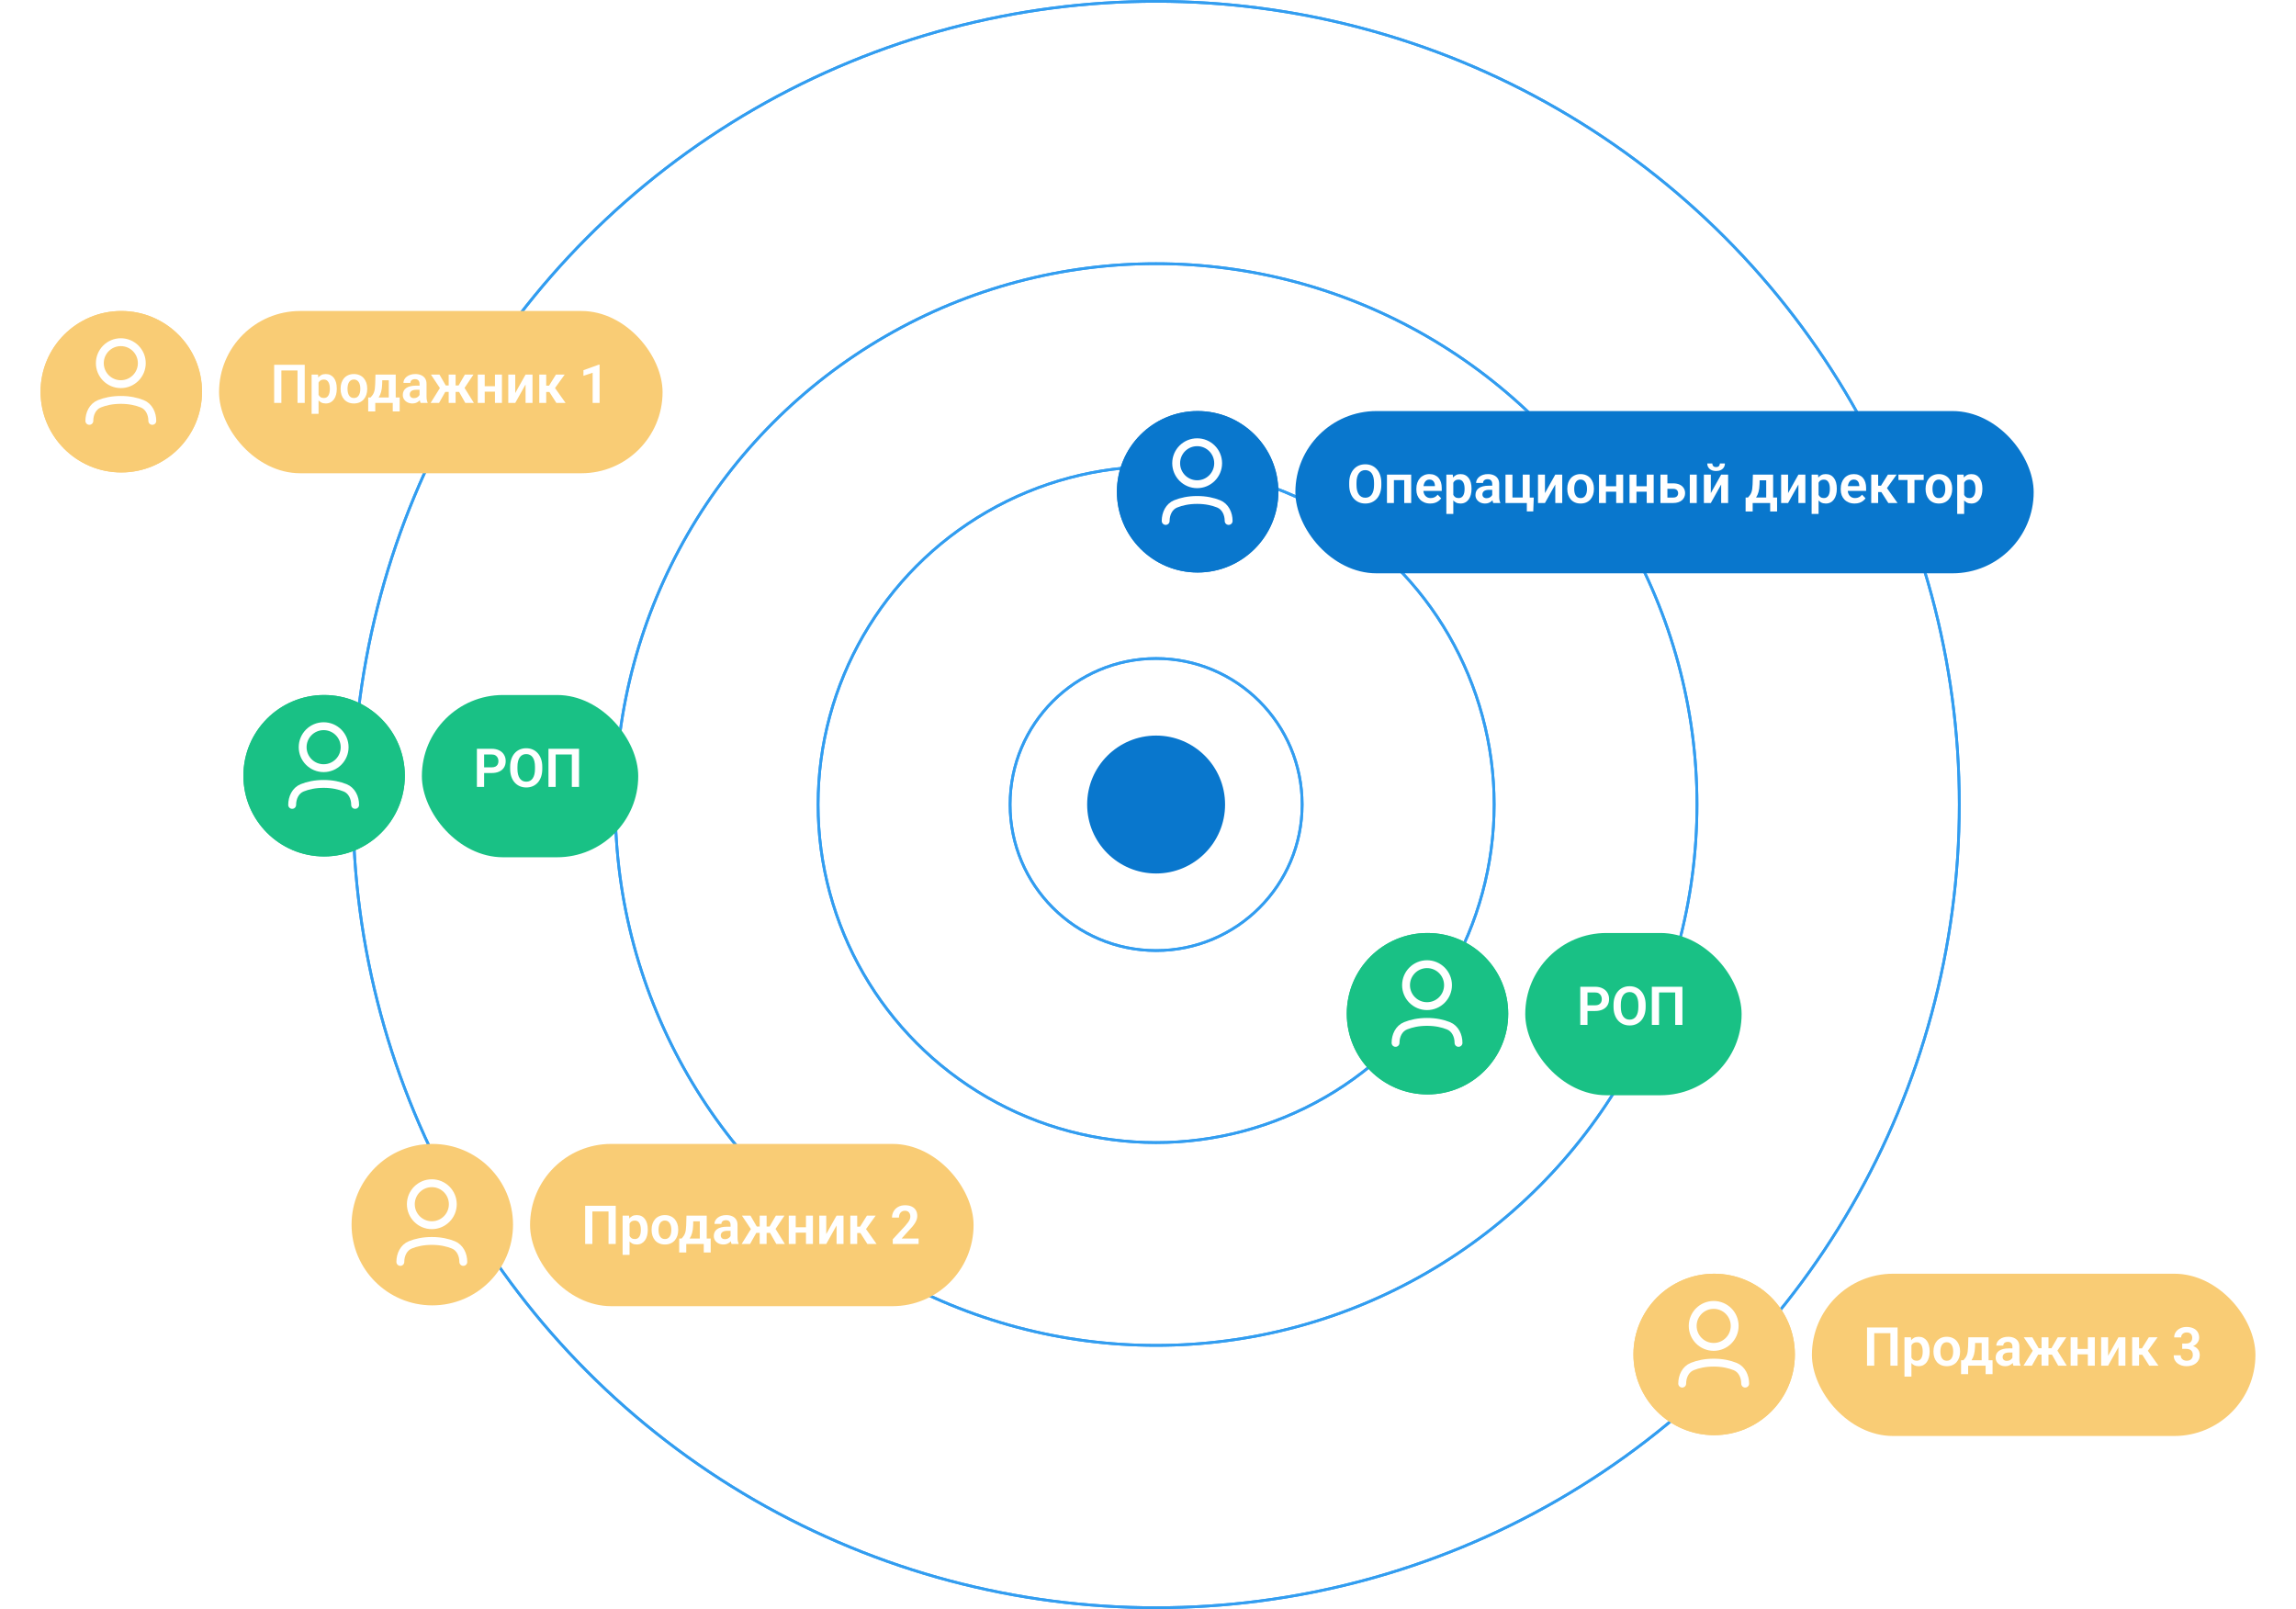 <?xml version="1.0" encoding="UTF-8"?> <svg xmlns="http://www.w3.org/2000/svg" width="849" height="595" viewBox="0 0 849 595" fill="none"><circle cx="427.5" cy="297.5" r="25.5" fill="#0977CD"></circle><circle cx="427.5" cy="297.5" r="54" stroke="#329DF0"></circle><circle cx="427.5" cy="297.5" r="54" stroke="#329DF0"></circle><circle cx="427.5" cy="297.5" r="125" stroke="#329DF0"></circle><circle cx="427.5" cy="297.5" r="125" stroke="#329DF0"></circle><circle cx="427.5" cy="297.5" r="200" stroke="#329DF0"></circle><circle cx="427.5" cy="297.5" r="200" stroke="#329DF0"></circle><circle cx="427.5" cy="297.5" r="297" stroke="#329DF0"></circle><circle cx="427.5" cy="297.5" r="297" stroke="#329DF0"></circle><g filter="url(#filter0_d_1575_491)"><circle cx="442.851" cy="178.851" r="29.851" fill="#0977CD"></circle><circle cx="442.851" cy="178.851" r="29.216" stroke="#0977CD" stroke-width="1.27"></circle></g><path d="M454.319 192.638C454.319 189.963 453.093 187.323 450.613 186.319C448.503 185.466 445.884 184.877 442.677 184.877C439.469 184.877 436.851 185.466 434.741 186.319C432.261 187.323 431.035 189.963 431.035 192.638M450.438 171.294C450.438 175.581 446.963 179.056 442.677 179.056C438.391 179.056 434.916 175.581 434.916 171.294C434.916 167.008 438.391 163.533 442.677 163.533C446.963 163.533 450.438 167.008 450.438 171.294Z" stroke="white" stroke-width="2.91" stroke-linecap="round" stroke-linejoin="round"></path><g filter="url(#filter1_d_1575_491)"><rect x="479" y="149" width="273" height="60" rx="30" fill="#0977CD"></rect></g><path d="M510.779 178.583V179.31C510.779 180.376 510.637 181.336 510.353 182.189C510.068 183.036 509.664 183.757 509.141 184.352C508.617 184.946 507.993 185.402 507.269 185.719C506.545 186.036 505.741 186.194 504.855 186.194C503.982 186.194 503.181 186.036 502.45 185.719C501.726 185.402 501.099 184.946 500.569 184.352C500.039 183.757 499.629 183.036 499.338 182.189C499.047 181.336 498.902 180.376 498.902 179.31V178.583C498.902 177.51 499.047 176.55 499.338 175.703C499.629 174.856 500.036 174.135 500.56 173.541C501.083 172.94 501.707 172.481 502.431 172.164C503.161 171.847 503.963 171.689 504.836 171.689C505.721 171.689 506.526 171.847 507.25 172.164C507.974 172.481 508.598 172.94 509.121 173.541C509.651 174.135 510.059 174.856 510.343 175.703C510.634 176.55 510.779 177.51 510.779 178.583ZM508.084 179.31V178.563C508.084 177.794 508.013 177.118 507.871 176.537C507.728 175.949 507.518 175.454 507.24 175.053C506.962 174.652 506.62 174.352 506.212 174.152C505.805 173.945 505.346 173.841 504.836 173.841C504.319 173.841 503.86 173.945 503.459 174.152C503.065 174.352 502.728 174.652 502.45 175.053C502.173 175.454 501.959 175.949 501.811 176.537C501.668 177.118 501.597 177.794 501.597 178.563V179.31C501.597 180.073 501.668 180.748 501.811 181.336C501.959 181.924 502.173 182.422 502.45 182.829C502.735 183.23 503.077 183.534 503.478 183.741C503.879 183.948 504.338 184.051 504.855 184.051C505.372 184.051 505.831 183.948 506.232 183.741C506.633 183.534 506.969 183.23 507.24 182.829C507.518 182.422 507.728 181.924 507.871 181.336C508.013 180.748 508.084 180.073 508.084 179.31ZM519.884 175.509V177.535H514.755V175.509H519.884ZM515.433 175.509V186H512.864V175.509H515.433ZM521.823 175.509V186H519.244V175.509H521.823ZM528.862 186.194C528.067 186.194 527.353 186.065 526.719 185.806C526.086 185.548 525.546 185.189 525.1 184.73C524.661 184.264 524.321 183.725 524.082 183.111C523.849 182.49 523.733 181.824 523.733 181.113V180.725C523.733 179.917 523.849 179.184 524.082 178.524C524.315 177.859 524.645 177.287 525.071 176.808C525.498 176.33 526.008 175.961 526.603 175.703C527.198 175.444 527.854 175.315 528.571 175.315C529.315 175.315 529.971 175.441 530.54 175.693C531.109 175.939 531.584 176.288 531.965 176.74C532.346 177.193 532.634 177.736 532.828 178.369C533.022 178.996 533.119 179.691 533.119 180.454V181.53H524.897V179.765H530.598V179.572C530.585 179.164 530.507 178.793 530.365 178.457C530.223 178.114 530.003 177.842 529.706 177.642C529.409 177.435 529.024 177.332 528.552 177.332C528.171 177.332 527.838 177.416 527.553 177.584C527.275 177.745 527.043 177.978 526.855 178.282C526.674 178.579 526.538 178.935 526.448 179.349C526.358 179.762 526.312 180.221 526.312 180.725V181.113C526.312 181.553 526.37 181.96 526.487 182.335C526.61 182.71 526.787 183.036 527.02 183.314C527.259 183.586 527.544 183.799 527.873 183.954C528.209 184.103 528.591 184.177 529.017 184.177C529.554 184.177 530.039 184.074 530.472 183.867C530.911 183.654 531.293 183.34 531.616 182.926L532.906 184.264C532.686 184.588 532.388 184.898 532.013 185.195C531.645 185.493 531.199 185.735 530.675 185.922C530.152 186.103 529.547 186.194 528.862 186.194ZM537.395 177.526V190.034H534.825V175.509H537.201L537.395 177.526ZM544.133 180.648V180.851C544.133 181.614 544.043 182.322 543.862 182.975C543.687 183.621 543.429 184.187 543.086 184.672C542.744 185.15 542.317 185.525 541.806 185.796C541.302 186.061 540.72 186.194 540.061 186.194C539.415 186.194 538.852 186.071 538.374 185.825C537.896 185.573 537.492 185.218 537.162 184.759C536.832 184.3 536.567 183.767 536.367 183.159C536.173 182.545 536.028 181.876 535.931 181.152V180.502C536.028 179.733 536.173 179.035 536.367 178.408C536.567 177.775 536.832 177.228 537.162 176.769C537.492 176.304 537.892 175.945 538.364 175.693C538.843 175.441 539.402 175.315 540.042 175.315C540.708 175.315 541.293 175.441 541.797 175.693C542.307 175.945 542.737 176.307 543.086 176.779C543.435 177.251 543.697 177.813 543.872 178.466C544.046 179.119 544.133 179.846 544.133 180.648ZM541.564 180.851V180.648C541.564 180.182 541.522 179.753 541.438 179.358C541.354 178.957 541.225 178.608 541.05 178.311C540.876 178.007 540.649 177.771 540.371 177.603C540.093 177.435 539.757 177.351 539.363 177.351C538.969 177.351 538.629 177.416 538.345 177.545C538.061 177.674 537.828 177.859 537.647 178.098C537.466 178.337 537.324 178.621 537.22 178.951C537.123 179.274 537.059 179.633 537.026 180.027V181.637C537.084 182.115 537.198 182.545 537.366 182.926C537.534 183.308 537.779 183.612 538.103 183.838C538.432 184.064 538.859 184.177 539.382 184.177C539.777 184.177 540.113 184.09 540.391 183.915C540.669 183.741 540.895 183.502 541.07 183.198C541.244 182.888 541.37 182.532 541.448 182.131C541.525 181.731 541.564 181.304 541.564 180.851ZM551.784 183.77V178.932C551.784 178.576 551.722 178.269 551.599 178.011C551.477 177.752 551.289 177.552 551.037 177.409C550.785 177.267 550.465 177.196 550.077 177.196C549.735 177.196 549.434 177.254 549.175 177.371C548.923 177.487 548.729 177.652 548.594 177.865C548.458 178.072 548.39 178.311 548.39 178.583H545.821C545.821 178.149 545.924 177.739 546.131 177.351C546.338 176.957 546.632 176.608 547.013 176.304C547.401 175.994 547.863 175.751 548.4 175.577C548.943 175.402 549.55 175.315 550.223 175.315C551.018 175.315 551.725 175.451 552.346 175.722C552.973 175.987 553.464 176.388 553.82 176.925C554.182 177.461 554.363 178.137 554.363 178.951V183.528C554.363 184.051 554.395 184.5 554.46 184.875C554.531 185.244 554.634 185.564 554.77 185.835V186H552.162C552.039 185.735 551.945 185.399 551.881 184.992C551.816 184.578 551.784 184.171 551.784 183.77ZM552.142 179.61L552.162 181.133H550.543C550.142 181.133 549.789 181.175 549.486 181.259C549.182 181.336 548.933 181.453 548.739 181.608C548.545 181.756 548.4 181.937 548.303 182.151C548.206 182.358 548.157 182.593 548.157 182.859C548.157 183.117 548.215 183.35 548.332 183.557C548.455 183.763 548.629 183.928 548.855 184.051C549.088 184.167 549.36 184.226 549.67 184.226C550.122 184.226 550.517 184.135 550.853 183.954C551.189 183.767 551.451 183.54 551.638 183.275C551.826 183.01 551.926 182.758 551.939 182.519L552.676 183.624C552.585 183.89 552.449 184.171 552.268 184.468C552.087 184.765 551.855 185.043 551.57 185.302C551.286 185.56 550.943 185.774 550.543 185.942C550.142 186.11 549.676 186.194 549.146 186.194C548.468 186.194 547.86 186.058 547.323 185.787C546.787 185.515 546.364 185.144 546.053 184.672C545.743 184.2 545.588 183.663 545.588 183.062C545.588 182.506 545.691 182.015 545.898 181.588C546.105 181.162 546.412 180.803 546.819 180.512C547.226 180.215 547.731 179.992 548.332 179.843C548.939 179.688 549.634 179.61 550.416 179.61H552.142ZM556.69 186V175.509H559.259V183.983H563.07V175.509H565.649V186H556.69ZM567.142 183.993L566.958 189.112H564.582V186H563.37V183.993H567.142ZM571.282 182.345L575.102 175.509H577.672V186H575.102V179.155L571.282 186H568.713V175.509H571.282V182.345ZM579.543 180.861V180.658C579.543 179.888 579.653 179.18 579.873 178.534C580.093 177.881 580.413 177.316 580.833 176.837C581.253 176.359 581.767 175.987 582.374 175.722C582.982 175.451 583.674 175.315 584.449 175.315C585.238 175.315 585.936 175.451 586.544 175.722C587.158 175.987 587.675 176.359 588.095 176.837C588.515 177.316 588.835 177.881 589.055 178.534C589.275 179.18 589.385 179.888 589.385 180.658V180.861C589.385 181.624 589.275 182.332 589.055 182.985C588.835 183.631 588.515 184.197 588.095 184.681C587.675 185.16 587.161 185.531 586.553 185.796C585.946 186.061 585.251 186.194 584.469 186.194C583.693 186.194 582.998 186.061 582.384 185.796C581.77 185.531 581.253 185.16 580.833 184.681C580.413 184.197 580.093 183.631 579.873 182.985C579.653 182.332 579.543 181.624 579.543 180.861ZM582.103 180.658V180.861C582.103 181.32 582.148 181.75 582.239 182.151C582.329 182.551 582.468 182.904 582.656 183.208C582.843 183.511 583.085 183.751 583.383 183.925C583.687 184.093 584.049 184.177 584.469 184.177C584.882 184.177 585.238 184.093 585.535 183.925C585.833 183.751 586.075 183.511 586.263 183.208C586.456 182.904 586.599 182.551 586.689 182.151C586.78 181.75 586.825 181.32 586.825 180.861V180.658C586.825 180.205 586.78 179.782 586.689 179.387C586.599 178.987 586.456 178.634 586.263 178.33C586.075 178.02 585.829 177.778 585.526 177.603C585.228 177.422 584.87 177.332 584.449 177.332C584.036 177.332 583.68 177.422 583.383 177.603C583.085 177.778 582.843 178.02 582.656 178.33C582.468 178.634 582.329 178.987 582.239 179.387C582.148 179.782 582.103 180.205 582.103 180.658ZM598.412 179.814V181.821H593.03V179.814H598.412ZM593.835 175.509V186H591.266V175.509H593.835ZM600.205 175.509V186H597.626V175.509H600.205ZM609.698 179.814V181.821H604.316V179.814H609.698ZM605.121 175.509V186H602.552V175.509H605.121ZM611.491 175.509V186H608.912V175.509H611.491ZM615.641 178.738H618.705C619.636 178.738 620.428 178.893 621.081 179.203C621.74 179.507 622.241 179.934 622.584 180.483C622.933 181.026 623.107 181.656 623.107 182.374C623.107 182.891 623.007 183.372 622.807 183.818C622.613 184.258 622.328 184.643 621.953 184.972C621.578 185.295 621.116 185.548 620.567 185.729C620.024 185.91 619.403 186 618.705 186H613.993V175.509H616.562V183.993H618.705C619.151 183.993 619.507 183.919 619.772 183.77C620.043 183.615 620.237 183.418 620.354 183.178C620.476 182.933 620.538 182.671 620.538 182.393C620.538 182.109 620.476 181.844 620.354 181.598C620.237 181.346 620.043 181.142 619.772 180.987C619.507 180.832 619.151 180.754 618.705 180.754H615.641V178.738ZM627.412 175.509V186H624.843V175.509H627.412ZM632.619 182.345L636.439 175.509H639.009V186H636.439V179.155L632.619 186H630.05V175.509H632.619V182.345ZM635.964 171.388H637.826C637.826 171.931 637.693 172.413 637.428 172.833C637.163 173.253 636.785 173.583 636.294 173.822C635.809 174.055 635.234 174.171 634.568 174.171C633.566 174.171 632.771 173.912 632.183 173.395C631.594 172.878 631.3 172.209 631.3 171.388H633.162C633.162 171.731 633.269 172.038 633.482 172.309C633.695 172.581 634.057 172.717 634.568 172.717C635.079 172.717 635.437 172.581 635.644 172.309C635.857 172.038 635.964 171.731 635.964 171.388ZM648.171 175.509H650.731L650.634 179.116C650.602 180.208 650.473 181.152 650.246 181.947C650.027 182.736 649.732 183.398 649.364 183.935C649.002 184.471 648.588 184.904 648.123 185.234C647.664 185.564 647.182 185.819 646.678 186H646.067L646.058 184.003L646.358 183.983C646.662 183.66 646.917 183.343 647.124 183.033C647.337 182.716 647.509 182.377 647.638 182.015C647.767 181.653 647.864 181.239 647.929 180.774C648 180.302 648.045 179.749 648.065 179.116L648.171 175.509ZM648.86 175.509H655.657V186H653.097V177.613H648.86V175.509ZM645.486 183.983H657.121V189.141H654.561V186H648.094V189.141H645.476L645.486 183.983ZM661.183 182.345L665.004 175.509H667.573V186H665.004V179.155L661.183 186H658.614V175.509H661.183V182.345ZM672.46 177.526V190.034H669.89V175.509H672.266L672.46 177.526ZM679.198 180.648V180.851C679.198 181.614 679.108 182.322 678.927 182.975C678.752 183.621 678.494 184.187 678.151 184.672C677.809 185.15 677.382 185.525 676.871 185.796C676.367 186.061 675.785 186.194 675.126 186.194C674.48 186.194 673.917 186.071 673.439 185.825C672.961 185.573 672.557 185.218 672.227 184.759C671.897 184.3 671.632 183.767 671.432 183.159C671.238 182.545 671.093 181.876 670.996 181.152V180.502C671.093 179.733 671.238 179.035 671.432 178.408C671.632 177.775 671.897 177.228 672.227 176.769C672.557 176.304 672.957 175.945 673.429 175.693C673.908 175.441 674.467 175.315 675.107 175.315C675.773 175.315 676.358 175.441 676.862 175.693C677.372 175.945 677.802 176.307 678.151 176.779C678.5 177.251 678.762 177.813 678.937 178.466C679.111 179.119 679.198 179.846 679.198 180.648ZM676.629 180.851V180.648C676.629 180.182 676.587 179.753 676.503 179.358C676.419 178.957 676.29 178.608 676.115 178.311C675.941 178.007 675.714 177.771 675.436 177.603C675.158 177.435 674.822 177.351 674.428 177.351C674.034 177.351 673.694 177.416 673.41 177.545C673.126 177.674 672.893 177.859 672.712 178.098C672.531 178.337 672.389 178.621 672.285 178.951C672.188 179.274 672.124 179.633 672.091 180.027V181.637C672.149 182.115 672.263 182.545 672.431 182.926C672.599 183.308 672.844 183.612 673.168 183.838C673.497 184.064 673.924 184.177 674.447 184.177C674.842 184.177 675.178 184.09 675.456 183.915C675.734 183.741 675.96 183.502 676.135 183.198C676.309 182.888 676.435 182.532 676.513 182.131C676.59 181.731 676.629 181.304 676.629 180.851ZM685.782 186.194C684.987 186.194 684.273 186.065 683.639 185.806C683.006 185.548 682.466 185.189 682.02 184.73C681.58 184.264 681.241 183.725 681.002 183.111C680.769 182.49 680.653 181.824 680.653 181.113V180.725C680.653 179.917 680.769 179.184 681.002 178.524C681.235 177.859 681.564 177.287 681.991 176.808C682.418 176.33 682.928 175.961 683.523 175.703C684.118 175.444 684.774 175.315 685.491 175.315C686.235 175.315 686.891 175.441 687.459 175.693C688.028 175.939 688.503 176.288 688.885 176.74C689.266 177.193 689.554 177.736 689.748 178.369C689.942 178.996 690.039 179.691 690.039 180.454V181.53H681.816V179.765H687.518V179.572C687.505 179.164 687.427 178.793 687.285 178.457C687.143 178.114 686.923 177.842 686.626 177.642C686.328 177.435 685.944 177.332 685.472 177.332C685.09 177.332 684.757 177.416 684.473 177.584C684.195 177.745 683.962 177.978 683.775 178.282C683.594 178.579 683.458 178.935 683.368 179.349C683.277 179.762 683.232 180.221 683.232 180.725V181.113C683.232 181.553 683.29 181.96 683.407 182.335C683.529 182.71 683.707 183.036 683.94 183.314C684.179 183.586 684.463 183.799 684.793 183.954C685.129 184.103 685.511 184.177 685.937 184.177C686.474 184.177 686.958 184.074 687.392 183.867C687.831 183.654 688.212 183.34 688.536 182.926L689.825 184.264C689.605 184.588 689.308 184.898 688.933 185.195C688.565 185.493 688.119 185.735 687.595 185.922C687.072 186.103 686.467 186.194 685.782 186.194ZM694.489 175.509V186H691.929V175.509H694.489ZM701.325 175.509L696.7 181.947H693.975L693.655 179.601H695.546L698.096 175.509H701.325ZM698.251 186L695.381 181.501L697.514 180.163L701.654 186H698.251ZM707.918 175.509V186H705.349V175.509H707.918ZM711.331 175.509V177.506H701.994V175.509H711.331ZM712.029 180.861V180.658C712.029 179.888 712.139 179.18 712.359 178.534C712.578 177.881 712.898 177.316 713.319 176.837C713.739 176.359 714.253 175.987 714.86 175.722C715.468 175.451 716.16 175.315 716.935 175.315C717.724 175.315 718.422 175.451 719.03 175.722C719.644 175.987 720.161 176.359 720.581 176.837C721.001 177.316 721.321 177.881 721.541 178.534C721.761 179.18 721.87 179.888 721.87 180.658V180.861C721.87 181.624 721.761 182.332 721.541 182.985C721.321 183.631 721.001 184.197 720.581 184.681C720.161 185.16 719.647 185.531 719.039 185.796C718.432 186.061 717.737 186.194 716.955 186.194C716.179 186.194 715.484 186.061 714.87 185.796C714.256 185.531 713.739 185.16 713.319 184.681C712.898 184.197 712.578 183.631 712.359 182.985C712.139 182.332 712.029 181.624 712.029 180.861ZM714.589 180.658V180.861C714.589 181.32 714.634 181.75 714.725 182.151C714.815 182.551 714.954 182.904 715.141 183.208C715.329 183.511 715.571 183.751 715.869 183.925C716.172 184.093 716.534 184.177 716.955 184.177C717.368 184.177 717.724 184.093 718.021 183.925C718.319 183.751 718.561 183.511 718.748 183.208C718.942 182.904 719.084 182.551 719.175 182.151C719.265 181.75 719.311 181.32 719.311 180.861V180.658C719.311 180.205 719.265 179.782 719.175 179.387C719.084 178.987 718.942 178.634 718.748 178.33C718.561 178.02 718.315 177.778 718.011 177.603C717.714 177.422 717.355 177.332 716.935 177.332C716.522 177.332 716.166 177.422 715.869 177.603C715.571 177.778 715.329 178.02 715.141 178.33C714.954 178.634 714.815 178.987 714.725 179.387C714.634 179.782 714.589 180.205 714.589 180.658ZM726.292 177.526V190.034H723.722V175.509H726.098L726.292 177.526ZM733.031 180.648V180.851C733.031 181.614 732.94 182.322 732.759 182.975C732.585 183.621 732.326 184.187 731.983 184.672C731.641 185.15 731.214 185.525 730.704 185.796C730.199 186.061 729.618 186.194 728.958 186.194C728.312 186.194 727.749 186.071 727.271 185.825C726.793 185.573 726.389 185.218 726.059 184.759C725.729 184.3 725.464 183.767 725.264 183.159C725.07 182.545 724.925 181.876 724.828 181.152V180.502C724.925 179.733 725.07 179.035 725.264 178.408C725.464 177.775 725.729 177.228 726.059 176.769C726.389 176.304 726.79 175.945 727.261 175.693C727.74 175.441 728.299 175.315 728.939 175.315C729.605 175.315 730.19 175.441 730.694 175.693C731.204 175.945 731.634 176.307 731.983 176.779C732.332 177.251 732.594 177.813 732.769 178.466C732.943 179.119 733.031 179.846 733.031 180.648ZM730.461 180.851V180.648C730.461 180.182 730.419 179.753 730.335 179.358C730.251 178.957 730.122 178.608 729.947 178.311C729.773 178.007 729.546 177.771 729.269 177.603C728.991 177.435 728.654 177.351 728.26 177.351C727.866 177.351 727.526 177.416 727.242 177.545C726.958 177.674 726.725 177.859 726.544 178.098C726.363 178.337 726.221 178.621 726.117 178.951C726.02 179.274 725.956 179.633 725.923 180.027V181.637C725.982 182.115 726.095 182.545 726.263 182.926C726.431 183.308 726.676 183.612 727 183.838C727.329 184.064 727.756 184.177 728.28 184.177C728.674 184.177 729.01 184.09 729.288 183.915C729.566 183.741 729.792 183.502 729.967 183.198C730.141 182.888 730.267 182.532 730.345 182.131C730.422 181.731 730.461 181.304 730.461 180.851Z" fill="white"></path><g filter="url(#filter2_d_1575_491)"><circle cx="633.851" cy="497.851" r="29.851" fill="#F9CC75"></circle><circle cx="633.851" cy="497.851" r="29.216" stroke="#F9CC75" stroke-width="1.27"></circle></g><path d="M645.319 511.638C645.319 508.963 644.093 506.323 641.613 505.319C639.503 504.466 636.884 503.877 633.677 503.877C630.469 503.877 627.851 504.466 625.741 505.319C623.261 506.323 622.035 508.963 622.035 511.638M641.438 490.294C641.438 494.581 637.963 498.056 633.677 498.056C629.391 498.056 625.916 494.581 625.916 490.294C625.916 486.008 629.391 482.533 633.677 482.533C637.963 482.533 641.438 486.008 641.438 490.294Z" stroke="white" stroke-width="2.91" stroke-linecap="round" stroke-linejoin="round"></path><g filter="url(#filter3_d_1575_491)"><rect x="670" y="468" width="164" height="60" rx="30" fill="#F9CC75"></rect></g><path d="M701.682 490.883V505H699.016V492.987H693.043V505H690.377V490.883H701.682ZM706.792 496.526V509.034H704.223V494.509H706.598L706.792 496.526ZM713.531 499.648V499.851C713.531 500.614 713.44 501.322 713.259 501.975C713.085 502.621 712.826 503.187 712.484 503.672C712.141 504.15 711.714 504.525 711.204 504.796C710.7 505.061 710.118 505.194 709.459 505.194C708.812 505.194 708.25 505.071 707.771 504.825C707.293 504.573 706.889 504.218 706.559 503.759C706.23 503.3 705.965 502.767 705.764 502.159C705.57 501.545 705.425 500.876 705.328 500.152V499.502C705.425 498.733 705.57 498.035 705.764 497.408C705.965 496.775 706.23 496.228 706.559 495.769C706.889 495.304 707.29 494.945 707.762 494.693C708.24 494.441 708.799 494.315 709.439 494.315C710.105 494.315 710.69 494.441 711.194 494.693C711.705 494.945 712.135 495.307 712.484 495.779C712.833 496.251 713.095 496.813 713.269 497.466C713.444 498.119 713.531 498.846 713.531 499.648ZM710.961 499.851V499.648C710.961 499.182 710.919 498.753 710.835 498.358C710.751 497.957 710.622 497.608 710.448 497.311C710.273 497.007 710.047 496.771 709.769 496.603C709.491 496.435 709.155 496.351 708.76 496.351C708.366 496.351 708.027 496.416 707.742 496.545C707.458 496.674 707.225 496.859 707.044 497.098C706.863 497.337 706.721 497.621 706.618 497.951C706.521 498.274 706.456 498.633 706.424 499.027V500.637C706.482 501.115 706.595 501.545 706.763 501.926C706.931 502.308 707.177 502.612 707.5 502.838C707.83 503.064 708.256 503.177 708.78 503.177C709.174 503.177 709.51 503.09 709.788 502.915C710.066 502.741 710.292 502.502 710.467 502.198C710.641 501.888 710.767 501.532 710.845 501.131C710.923 500.731 710.961 500.304 710.961 499.851ZM714.946 499.861V499.658C714.946 498.888 715.056 498.18 715.276 497.534C715.496 496.881 715.816 496.316 716.236 495.837C716.656 495.359 717.17 494.987 717.778 494.722C718.385 494.451 719.077 494.315 719.853 494.315C720.641 494.315 721.339 494.451 721.947 494.722C722.561 494.987 723.078 495.359 723.498 495.837C723.918 496.316 724.238 496.881 724.458 497.534C724.678 498.18 724.788 498.888 724.788 499.658V499.861C724.788 500.624 724.678 501.332 724.458 501.985C724.238 502.631 723.918 503.197 723.498 503.681C723.078 504.16 722.564 504.531 721.957 504.796C721.349 505.061 720.654 505.194 719.872 505.194C719.096 505.194 718.401 505.061 717.787 504.796C717.173 504.531 716.656 504.16 716.236 503.681C715.816 503.197 715.496 502.631 715.276 501.985C715.056 501.332 714.946 500.624 714.946 499.861ZM717.506 499.658V499.861C717.506 500.32 717.551 500.75 717.642 501.151C717.732 501.551 717.871 501.904 718.059 502.208C718.246 502.511 718.489 502.751 718.786 502.925C719.09 503.093 719.452 503.177 719.872 503.177C720.286 503.177 720.641 503.093 720.939 502.925C721.236 502.751 721.478 502.511 721.666 502.208C721.86 501.904 722.002 501.551 722.092 501.151C722.183 500.75 722.228 500.32 722.228 499.861V499.658C722.228 499.205 722.183 498.782 722.092 498.387C722.002 497.987 721.86 497.634 721.666 497.33C721.478 497.02 721.233 496.778 720.929 496.603C720.632 496.422 720.273 496.332 719.853 496.332C719.439 496.332 719.083 496.422 718.786 496.603C718.489 496.778 718.246 497.02 718.059 497.33C717.871 497.634 717.732 497.987 717.642 498.387C717.551 498.782 717.506 499.205 717.506 499.658ZM727.842 494.509H730.402L730.305 498.116C730.273 499.208 730.143 500.152 729.917 500.947C729.697 501.736 729.403 502.398 729.035 502.935C728.673 503.471 728.259 503.904 727.794 504.234C727.335 504.564 726.853 504.819 726.349 505H725.738L725.728 503.003L726.029 502.983C726.333 502.66 726.588 502.343 726.795 502.033C727.008 501.716 727.18 501.377 727.309 501.015C727.438 500.653 727.535 500.239 727.6 499.774C727.671 499.302 727.716 498.749 727.735 498.116L727.842 494.509ZM728.531 494.509H735.327V505H732.768V496.613H728.531V494.509ZM725.156 502.983H736.791V508.141H734.232V505H727.765V508.141H725.147L725.156 502.983ZM744.141 502.77V497.932C744.141 497.576 744.08 497.269 743.957 497.011C743.834 496.752 743.647 496.552 743.394 496.409C743.142 496.267 742.822 496.196 742.435 496.196C742.092 496.196 741.791 496.254 741.533 496.371C741.281 496.487 741.087 496.652 740.951 496.865C740.815 497.072 740.747 497.311 740.747 497.583H738.178C738.178 497.149 738.281 496.739 738.488 496.351C738.695 495.957 738.989 495.608 739.371 495.304C739.758 494.994 740.221 494.751 740.757 494.577C741.3 494.402 741.908 494.315 742.58 494.315C743.375 494.315 744.083 494.451 744.703 494.722C745.33 494.987 745.822 495.388 746.177 495.925C746.539 496.461 746.72 497.137 746.72 497.951V502.528C746.72 503.051 746.752 503.5 746.817 503.875C746.888 504.244 746.992 504.564 747.127 504.835V505H744.519C744.396 504.735 744.303 504.399 744.238 503.992C744.173 503.578 744.141 503.171 744.141 502.77ZM744.5 498.61L744.519 500.133H742.9C742.499 500.133 742.147 500.175 741.843 500.259C741.539 500.336 741.29 500.453 741.097 500.608C740.903 500.756 740.757 500.937 740.66 501.151C740.563 501.358 740.515 501.593 740.515 501.859C740.515 502.117 740.573 502.35 740.689 502.557C740.812 502.763 740.987 502.928 741.213 503.051C741.446 503.167 741.717 503.226 742.027 503.226C742.48 503.226 742.874 503.135 743.21 502.954C743.546 502.767 743.808 502.54 743.996 502.275C744.183 502.01 744.283 501.758 744.296 501.519L745.033 502.624C744.943 502.89 744.807 503.171 744.626 503.468C744.445 503.765 744.212 504.043 743.928 504.302C743.643 504.56 743.301 504.774 742.9 504.942C742.499 505.11 742.034 505.194 741.504 505.194C740.825 505.194 740.217 505.058 739.681 504.787C739.144 504.515 738.721 504.144 738.411 503.672C738.1 503.2 737.945 502.663 737.945 502.062C737.945 501.506 738.049 501.015 738.256 500.588C738.462 500.162 738.769 499.803 739.177 499.512C739.584 499.215 740.088 498.992 740.689 498.843C741.297 498.688 741.992 498.61 742.774 498.61H744.5ZM752.606 500.908L748.339 494.509H751.5L753.837 498.552H755.863L755.544 500.908H752.606ZM753.885 500.501L751.345 505H748.233L751.869 499.163L753.885 500.501ZM757.473 494.509V505H754.913V494.509H757.473ZM764.076 494.509L759.8 500.908H756.862L756.542 498.552H758.569L760.905 494.509H764.076ZM761.061 505L758.52 500.501L760.605 499.163L764.231 505H761.061ZM772.812 498.814V500.821H767.431V498.814H772.812ZM768.236 494.509V505H765.666V494.509H768.236ZM774.606 494.509V505H772.027V494.509H774.606ZM779.522 501.345L783.342 494.509H785.911V505H783.342V498.155L779.522 505H776.952V494.509H779.522V501.345ZM790.973 494.509V505H788.413V494.509H790.973ZM797.808 494.509L793.183 500.947H790.459L790.139 498.601H792.029L794.58 494.509H797.808ZM794.735 505L791.865 500.501L793.998 499.163L798.138 505H794.735ZM806.923 496.807H808.367C808.878 496.807 809.298 496.72 809.628 496.545C809.964 496.364 810.213 496.118 810.374 495.808C810.542 495.491 810.626 495.126 810.626 494.713C810.626 494.305 810.552 493.953 810.403 493.656C810.255 493.352 810.028 493.119 809.725 492.958C809.427 492.79 809.046 492.705 808.581 492.705C808.206 492.705 807.86 492.78 807.543 492.929C807.233 493.077 806.984 493.29 806.796 493.568C806.615 493.84 806.525 494.166 806.525 494.548H803.956C803.956 493.785 804.156 493.116 804.557 492.541C804.964 491.959 805.513 491.503 806.205 491.174C806.897 490.844 807.669 490.679 808.522 490.679C809.453 490.679 810.268 490.834 810.966 491.144C811.67 491.448 812.217 491.897 812.604 492.492C812.999 493.087 813.196 493.824 813.196 494.703C813.196 495.123 813.096 495.543 812.895 495.963C812.701 496.377 812.414 496.752 812.032 497.088C811.657 497.418 811.195 497.686 810.646 497.893C810.103 498.093 809.479 498.193 808.774 498.193H806.923V496.807ZM806.923 498.785V497.418H808.774C809.57 497.418 810.258 497.511 810.84 497.699C811.428 497.88 811.913 498.138 812.294 498.475C812.675 498.804 812.957 499.189 813.138 499.628C813.325 500.068 813.419 500.54 813.419 501.044C813.419 501.703 813.296 502.292 813.05 502.809C812.805 503.319 812.459 503.752 812.013 504.108C811.573 504.463 811.056 504.735 810.462 504.922C809.867 505.103 809.224 505.194 808.532 505.194C807.931 505.194 807.346 505.113 806.777 504.952C806.215 504.783 805.707 504.535 805.255 504.205C804.802 503.869 804.444 503.449 804.179 502.944C803.914 502.434 803.781 501.842 803.781 501.17H806.35C806.35 501.558 806.444 501.904 806.632 502.208C806.826 502.511 807.091 502.751 807.427 502.925C807.769 503.093 808.154 503.177 808.581 503.177C809.052 503.177 809.456 503.093 809.793 502.925C810.135 502.751 810.397 502.505 810.578 502.188C810.759 501.865 810.849 501.48 810.849 501.034C810.849 500.504 810.749 500.074 810.549 499.745C810.348 499.415 810.061 499.173 809.686 499.018C809.317 498.862 808.878 498.785 808.367 498.785H806.923Z" fill="white"></path><circle cx="159.851" cy="452.851" r="29.216" fill="#F9CC75" stroke="#F9CC75" stroke-width="1.27"></circle><path d="M171.319 466.638C171.319 463.963 170.093 461.323 167.613 460.319C165.503 459.466 162.884 458.877 159.677 458.877C156.469 458.877 153.851 459.466 151.741 460.319C149.261 461.323 148.035 463.963 148.035 466.638M167.438 445.294C167.438 449.581 163.963 453.056 159.677 453.056C155.391 453.056 151.916 449.581 151.916 445.294C151.916 441.008 155.391 437.533 159.677 437.533C163.963 437.533 167.438 441.008 167.438 445.294Z" stroke="white" stroke-width="2.91" stroke-linecap="round" stroke-linejoin="round"></path><rect x="196" y="423" width="164" height="60" rx="30" fill="#F9CC75"></rect><path d="M227.682 445.883V460H225.016V447.987H219.043V460H216.377V445.883H227.682ZM232.792 451.526V464.034H230.223V449.509H232.598L232.792 451.526ZM239.531 454.648V454.851C239.531 455.614 239.44 456.322 239.259 456.975C239.085 457.621 238.826 458.187 238.484 458.672C238.141 459.15 237.714 459.525 237.204 459.796C236.7 460.061 236.118 460.194 235.459 460.194C234.812 460.194 234.25 460.071 233.771 459.825C233.293 459.573 232.889 459.218 232.559 458.759C232.23 458.3 231.965 457.767 231.764 457.159C231.57 456.545 231.425 455.876 231.328 455.152V454.502C231.425 453.733 231.57 453.035 231.764 452.408C231.965 451.775 232.23 451.228 232.559 450.769C232.889 450.304 233.29 449.945 233.762 449.693C234.24 449.441 234.799 449.315 235.439 449.315C236.105 449.315 236.69 449.441 237.194 449.693C237.705 449.945 238.135 450.307 238.484 450.779C238.833 451.251 239.095 451.813 239.269 452.466C239.444 453.119 239.531 453.846 239.531 454.648ZM236.961 454.851V454.648C236.961 454.182 236.919 453.753 236.835 453.358C236.751 452.957 236.622 452.608 236.448 452.311C236.273 452.007 236.047 451.771 235.769 451.603C235.491 451.435 235.155 451.351 234.76 451.351C234.366 451.351 234.027 451.416 233.742 451.545C233.458 451.674 233.225 451.859 233.044 452.098C232.863 452.337 232.721 452.621 232.618 452.951C232.521 453.274 232.456 453.633 232.424 454.027V455.637C232.482 456.115 232.595 456.545 232.763 456.926C232.931 457.308 233.177 457.612 233.5 457.838C233.83 458.064 234.256 458.177 234.78 458.177C235.174 458.177 235.51 458.09 235.788 457.915C236.066 457.741 236.292 457.502 236.467 457.198C236.641 456.888 236.767 456.532 236.845 456.131C236.923 455.731 236.961 455.304 236.961 454.851ZM240.946 454.861V454.658C240.946 453.888 241.056 453.18 241.276 452.534C241.496 451.881 241.816 451.316 242.236 450.837C242.656 450.359 243.17 449.987 243.778 449.722C244.385 449.451 245.077 449.315 245.853 449.315C246.641 449.315 247.339 449.451 247.947 449.722C248.561 449.987 249.078 450.359 249.498 450.837C249.918 451.316 250.238 451.881 250.458 452.534C250.678 453.18 250.788 453.888 250.788 454.658V454.861C250.788 455.624 250.678 456.332 250.458 456.985C250.238 457.631 249.918 458.197 249.498 458.681C249.078 459.16 248.564 459.531 247.957 459.796C247.349 460.061 246.654 460.194 245.872 460.194C245.096 460.194 244.401 460.061 243.787 459.796C243.173 459.531 242.656 459.16 242.236 458.681C241.816 458.197 241.496 457.631 241.276 456.985C241.056 456.332 240.946 455.624 240.946 454.861ZM243.506 454.658V454.861C243.506 455.32 243.551 455.75 243.642 456.151C243.732 456.551 243.871 456.904 244.059 457.208C244.246 457.511 244.489 457.751 244.786 457.925C245.09 458.093 245.452 458.177 245.872 458.177C246.286 458.177 246.641 458.093 246.939 457.925C247.236 457.751 247.478 457.511 247.666 457.208C247.86 456.904 248.002 456.551 248.092 456.151C248.183 455.75 248.228 455.32 248.228 454.861V454.658C248.228 454.205 248.183 453.782 248.092 453.387C248.002 452.987 247.86 452.634 247.666 452.33C247.478 452.02 247.233 451.778 246.929 451.603C246.632 451.422 246.273 451.332 245.853 451.332C245.439 451.332 245.083 451.422 244.786 451.603C244.489 451.778 244.246 452.02 244.059 452.33C243.871 452.634 243.732 452.987 243.642 453.387C243.551 453.782 243.506 454.205 243.506 454.658ZM253.842 449.509H256.402L256.305 453.116C256.273 454.208 256.143 455.152 255.917 455.947C255.697 456.736 255.403 457.398 255.035 457.935C254.673 458.471 254.259 458.904 253.794 459.234C253.335 459.564 252.853 459.819 252.349 460H251.738L251.728 458.003L252.029 457.983C252.333 457.66 252.588 457.343 252.795 457.033C253.008 456.716 253.18 456.377 253.309 456.015C253.438 455.653 253.535 455.239 253.6 454.774C253.671 454.302 253.716 453.749 253.735 453.116L253.842 449.509ZM254.531 449.509H261.327V460H258.768V451.613H254.531V449.509ZM251.156 457.983H262.791V463.141H260.232V460H253.765V463.141H251.147L251.156 457.983ZM270.141 457.77V452.932C270.141 452.576 270.08 452.269 269.957 452.011C269.834 451.752 269.647 451.552 269.394 451.409C269.142 451.267 268.822 451.196 268.435 451.196C268.092 451.196 267.791 451.254 267.533 451.371C267.281 451.487 267.087 451.652 266.951 451.865C266.815 452.072 266.747 452.311 266.747 452.583H264.178C264.178 452.149 264.281 451.739 264.488 451.351C264.695 450.957 264.989 450.608 265.371 450.304C265.758 449.994 266.221 449.751 266.757 449.577C267.3 449.402 267.908 449.315 268.58 449.315C269.375 449.315 270.083 449.451 270.703 449.722C271.33 449.987 271.822 450.388 272.177 450.925C272.539 451.461 272.72 452.137 272.72 452.951V457.528C272.72 458.051 272.752 458.5 272.817 458.875C272.888 459.244 272.992 459.564 273.127 459.835V460H270.519C270.396 459.735 270.303 459.399 270.238 458.992C270.173 458.578 270.141 458.171 270.141 457.77ZM270.5 453.61L270.519 455.133H268.9C268.499 455.133 268.147 455.175 267.843 455.259C267.539 455.336 267.29 455.453 267.097 455.608C266.903 455.756 266.757 455.937 266.66 456.151C266.563 456.358 266.515 456.593 266.515 456.859C266.515 457.117 266.573 457.35 266.689 457.557C266.812 457.763 266.987 457.928 267.213 458.051C267.446 458.167 267.717 458.226 268.027 458.226C268.48 458.226 268.874 458.135 269.21 457.954C269.546 457.767 269.808 457.54 269.996 457.275C270.183 457.01 270.283 456.758 270.296 456.519L271.033 457.624C270.943 457.89 270.807 458.171 270.626 458.468C270.445 458.765 270.212 459.043 269.928 459.302C269.643 459.56 269.301 459.774 268.9 459.942C268.499 460.11 268.034 460.194 267.504 460.194C266.825 460.194 266.217 460.058 265.681 459.787C265.144 459.515 264.721 459.144 264.411 458.672C264.1 458.2 263.945 457.663 263.945 457.062C263.945 456.506 264.049 456.015 264.256 455.588C264.462 455.162 264.769 454.803 265.177 454.512C265.584 454.215 266.088 453.992 266.689 453.843C267.297 453.688 267.992 453.61 268.774 453.61H270.5ZM278.606 455.908L274.339 449.509H277.5L279.837 453.552H281.863L281.544 455.908H278.606ZM279.885 455.501L277.345 460H274.233L277.869 454.163L279.885 455.501ZM283.473 449.509V460H280.913V449.509H283.473ZM290.076 449.509L285.8 455.908H282.862L282.542 453.552H284.569L286.905 449.509H290.076ZM287.061 460L284.52 455.501L286.605 454.163L290.231 460H287.061ZM298.812 453.814V455.821H293.431V453.814H298.812ZM294.236 449.509V460H291.666V449.509H294.236ZM300.606 449.509V460H298.027V449.509H300.606ZM305.522 456.345L309.342 449.509H311.911V460H309.342V453.155L305.522 460H302.952V449.509H305.522V456.345ZM316.973 449.509V460H314.413V449.509H316.973ZM323.808 449.509L319.183 455.947H316.459L316.139 453.601H318.029L320.58 449.509H323.808ZM320.735 460L317.865 455.501L319.998 454.163L324.138 460H320.735ZM339.681 457.983V460H330.12V458.274L334.707 453.319C335.185 452.776 335.563 452.305 335.841 451.904C336.119 451.503 336.316 451.141 336.432 450.818C336.555 450.488 336.617 450.175 336.617 449.877C336.617 449.444 336.539 449.066 336.384 448.743C336.229 448.413 336.003 448.158 335.705 447.977C335.414 447.796 335.056 447.705 334.629 447.705C334.157 447.705 333.753 447.815 333.417 448.035C333.087 448.248 332.835 448.546 332.661 448.927C332.493 449.309 332.409 449.745 332.409 450.236H329.839C329.839 449.402 330.033 448.643 330.421 447.958C330.809 447.266 331.365 446.713 332.089 446.3C332.813 445.886 333.672 445.679 334.668 445.679C335.637 445.679 336.458 445.841 337.131 446.164C337.803 446.481 338.313 446.933 338.663 447.521C339.012 448.109 339.186 448.811 339.186 449.625C339.186 450.078 339.112 450.524 338.963 450.963C338.814 451.403 338.604 451.839 338.333 452.272C338.068 452.699 337.751 453.132 337.383 453.572C337.014 454.011 336.604 454.46 336.151 454.919L333.398 457.983H339.681Z" fill="white"></path><g filter="url(#filter4_d_1575_491)"><circle cx="44.851" cy="141.851" r="29.851" fill="#F9CC75"></circle><circle cx="44.851" cy="141.851" r="29.216" stroke="#F9CC75" stroke-width="1.27"></circle></g><path d="M56.319 155.638C56.319 152.963 55.093 150.323 52.613 149.319C50.503 148.466 47.885 147.877 44.677 147.877C41.469 147.877 38.851 148.466 36.741 149.319C34.261 150.323 33.035 152.963 33.035 155.638M52.438 134.294C52.438 138.581 48.963 142.056 44.677 142.056C40.391 142.056 36.916 138.581 36.916 134.294C36.916 130.008 40.391 126.533 44.677 126.533C48.963 126.533 52.438 130.008 52.438 134.294Z" stroke="white" stroke-width="2.91" stroke-linecap="round" stroke-linejoin="round"></path><g filter="url(#filter5_d_1575_491)"><rect x="81" y="112" width="164" height="60" rx="30" fill="#F9CC75"></rect></g><path d="M112.682 134.883V149H110.016V136.987H104.043V149H101.377V134.883H112.682ZM117.792 140.526V153.034H115.223V138.509H117.598L117.792 140.526ZM124.531 143.648V143.851C124.531 144.614 124.44 145.322 124.259 145.975C124.085 146.621 123.826 147.187 123.484 147.672C123.141 148.15 122.714 148.525 122.204 148.796C121.7 149.061 121.118 149.194 120.459 149.194C119.812 149.194 119.25 149.071 118.771 148.825C118.293 148.573 117.889 148.218 117.559 147.759C117.23 147.3 116.965 146.767 116.764 146.159C116.57 145.545 116.425 144.876 116.328 144.152V143.502C116.425 142.733 116.57 142.035 116.764 141.408C116.965 140.775 117.23 140.228 117.559 139.769C117.889 139.304 118.29 138.945 118.762 138.693C119.24 138.441 119.799 138.315 120.439 138.315C121.105 138.315 121.69 138.441 122.194 138.693C122.705 138.945 123.135 139.307 123.484 139.779C123.833 140.251 124.095 140.813 124.269 141.466C124.444 142.119 124.531 142.846 124.531 143.648ZM121.961 143.851V143.648C121.961 143.182 121.919 142.753 121.835 142.358C121.751 141.957 121.622 141.608 121.448 141.311C121.273 141.007 121.047 140.771 120.769 140.603C120.491 140.435 120.155 140.351 119.76 140.351C119.366 140.351 119.027 140.416 118.742 140.545C118.458 140.674 118.225 140.859 118.044 141.098C117.863 141.337 117.721 141.621 117.618 141.951C117.521 142.274 117.456 142.633 117.424 143.027V144.637C117.482 145.115 117.595 145.545 117.763 145.926C117.931 146.308 118.177 146.612 118.5 146.838C118.83 147.064 119.256 147.177 119.78 147.177C120.174 147.177 120.51 147.09 120.788 146.915C121.066 146.741 121.292 146.502 121.467 146.198C121.641 145.888 121.767 145.532 121.845 145.131C121.923 144.731 121.961 144.304 121.961 143.851ZM125.946 143.861V143.658C125.946 142.888 126.056 142.18 126.276 141.534C126.496 140.881 126.816 140.316 127.236 139.837C127.656 139.359 128.17 138.987 128.778 138.722C129.385 138.451 130.077 138.315 130.853 138.315C131.641 138.315 132.339 138.451 132.947 138.722C133.561 138.987 134.078 139.359 134.498 139.837C134.918 140.316 135.238 140.881 135.458 141.534C135.678 142.18 135.788 142.888 135.788 143.658V143.861C135.788 144.624 135.678 145.332 135.458 145.985C135.238 146.631 134.918 147.197 134.498 147.681C134.078 148.16 133.564 148.531 132.957 148.796C132.349 149.061 131.654 149.194 130.872 149.194C130.096 149.194 129.401 149.061 128.787 148.796C128.173 148.531 127.656 148.16 127.236 147.681C126.816 147.197 126.496 146.631 126.276 145.985C126.056 145.332 125.946 144.624 125.946 143.861ZM128.506 143.658V143.861C128.506 144.32 128.551 144.75 128.642 145.151C128.732 145.551 128.871 145.904 129.059 146.208C129.246 146.511 129.489 146.751 129.786 146.925C130.09 147.093 130.452 147.177 130.872 147.177C131.286 147.177 131.641 147.093 131.939 146.925C132.236 146.751 132.478 146.511 132.666 146.208C132.86 145.904 133.002 145.551 133.092 145.151C133.183 144.75 133.228 144.32 133.228 143.861V143.658C133.228 143.205 133.183 142.782 133.092 142.387C133.002 141.987 132.86 141.634 132.666 141.33C132.478 141.02 132.233 140.778 131.929 140.603C131.632 140.422 131.273 140.332 130.853 140.332C130.439 140.332 130.083 140.422 129.786 140.603C129.489 140.778 129.246 141.02 129.059 141.33C128.871 141.634 128.732 141.987 128.642 142.387C128.551 142.782 128.506 143.205 128.506 143.658ZM138.842 138.509H141.402L141.305 142.116C141.273 143.208 141.143 144.152 140.917 144.947C140.697 145.736 140.403 146.398 140.035 146.935C139.673 147.471 139.259 147.904 138.794 148.234C138.335 148.564 137.853 148.819 137.349 149H136.738L136.728 147.003L137.029 146.983C137.333 146.66 137.588 146.343 137.795 146.033C138.008 145.716 138.18 145.377 138.309 145.015C138.438 144.653 138.535 144.239 138.6 143.774C138.671 143.302 138.716 142.749 138.735 142.116L138.842 138.509ZM139.531 138.509H146.327V149H143.768V140.613H139.531V138.509ZM136.156 146.983H147.791V152.141H145.232V149H138.765V152.141H136.147L136.156 146.983ZM155.141 146.77V141.932C155.141 141.576 155.08 141.269 154.957 141.011C154.834 140.752 154.647 140.552 154.394 140.409C154.142 140.267 153.822 140.196 153.435 140.196C153.092 140.196 152.791 140.254 152.533 140.371C152.281 140.487 152.087 140.652 151.951 140.865C151.815 141.072 151.747 141.311 151.747 141.583H149.178C149.178 141.149 149.281 140.739 149.488 140.351C149.695 139.957 149.989 139.608 150.371 139.304C150.758 138.994 151.221 138.751 151.757 138.577C152.3 138.402 152.908 138.315 153.58 138.315C154.375 138.315 155.083 138.451 155.703 138.722C156.33 138.987 156.822 139.388 157.177 139.925C157.539 140.461 157.72 141.137 157.72 141.951V146.528C157.72 147.051 157.752 147.5 157.817 147.875C157.888 148.244 157.992 148.564 158.127 148.835V149H155.519C155.396 148.735 155.303 148.399 155.238 147.992C155.173 147.578 155.141 147.171 155.141 146.77ZM155.5 142.61L155.519 144.133H153.9C153.499 144.133 153.147 144.175 152.843 144.259C152.539 144.336 152.29 144.453 152.097 144.608C151.903 144.756 151.757 144.937 151.66 145.151C151.563 145.358 151.515 145.593 151.515 145.859C151.515 146.117 151.573 146.35 151.689 146.557C151.812 146.763 151.987 146.928 152.213 147.051C152.446 147.167 152.717 147.226 153.027 147.226C153.48 147.226 153.874 147.135 154.21 146.954C154.546 146.767 154.808 146.54 154.996 146.275C155.183 146.01 155.283 145.758 155.296 145.519L156.033 146.624C155.943 146.89 155.807 147.171 155.626 147.468C155.445 147.765 155.212 148.043 154.928 148.302C154.643 148.56 154.301 148.774 153.9 148.942C153.499 149.11 153.034 149.194 152.504 149.194C151.825 149.194 151.217 149.058 150.681 148.787C150.144 148.515 149.721 148.144 149.411 147.672C149.1 147.2 148.945 146.663 148.945 146.062C148.945 145.506 149.049 145.015 149.256 144.588C149.462 144.162 149.769 143.803 150.177 143.512C150.584 143.215 151.088 142.992 151.689 142.843C152.297 142.688 152.992 142.61 153.774 142.61H155.5ZM163.606 144.908L159.339 138.509H162.5L164.837 142.552H166.863L166.544 144.908H163.606ZM164.885 144.501L162.345 149H159.233L162.869 143.163L164.885 144.501ZM168.473 138.509V149H165.913V138.509H168.473ZM175.076 138.509L170.8 144.908H167.862L167.542 142.552H169.569L171.905 138.509H175.076ZM172.061 149L169.52 144.501L171.605 143.163L175.231 149H172.061ZM183.812 142.814V144.821H178.431V142.814H183.812ZM179.236 138.509V149H176.666V138.509H179.236ZM185.606 138.509V149H183.027V138.509H185.606ZM190.522 145.345L194.342 138.509H196.911V149H194.342V142.155L190.522 149H187.952V138.509H190.522V145.345ZM201.973 138.509V149H199.413V138.509H201.973ZM208.808 138.509L204.183 144.947H201.459L201.139 142.601H203.029L205.58 138.509H208.808ZM205.735 149L202.865 144.501L204.998 143.163L209.138 149H205.735ZM221.714 134.844V149H219.144V137.84L215.741 138.965V136.89L221.423 134.844H221.714Z" fill="white"></path><g filter="url(#filter6_d_1575_491)"><circle cx="527.851" cy="371.851" r="29.851" fill="#19C185"></circle><circle cx="527.851" cy="371.851" r="29.216" stroke="#19C185" stroke-width="1.27"></circle></g><path d="M539.319 385.638C539.319 382.963 538.093 380.323 535.613 379.319C533.503 378.466 530.884 377.877 527.677 377.877C524.469 377.877 521.851 378.466 519.741 379.319C517.261 380.323 516.035 382.963 516.035 385.638M535.438 364.294C535.438 368.581 531.963 372.056 527.677 372.056C523.391 372.056 519.916 368.581 519.916 364.294C519.916 360.008 523.391 356.533 527.677 356.533C531.963 356.533 535.438 360.008 535.438 364.294Z" stroke="white" stroke-width="2.91" stroke-linecap="round" stroke-linejoin="round"></path><g filter="url(#filter7_d_1575_491)"><rect x="564" y="342" width="80" height="60" rx="30" fill="#19C185"></rect></g><path d="M589.777 373.851H586.141V371.757H589.777C590.372 371.757 590.854 371.66 591.222 371.466C591.597 371.266 591.872 370.994 592.046 370.652C592.221 370.303 592.308 369.905 592.308 369.459C592.308 369.026 592.221 368.622 592.046 368.247C591.872 367.872 591.597 367.568 591.222 367.336C590.854 367.103 590.372 366.987 589.777 366.987H587.014V379H584.348V364.883H589.777C590.876 364.883 591.814 365.08 592.589 365.474C593.371 365.862 593.966 366.402 594.373 367.093C594.787 367.779 594.994 368.561 594.994 369.44C594.994 370.351 594.787 371.137 594.373 371.796C593.966 372.455 593.371 372.963 592.589 373.318C591.814 373.674 590.876 373.851 589.777 373.851ZM608.52 371.583V372.31C608.52 373.376 608.378 374.336 608.093 375.189C607.809 376.036 607.405 376.757 606.881 377.352C606.358 377.946 605.734 378.402 605.01 378.719C604.286 379.036 603.481 379.194 602.596 379.194C601.723 379.194 600.921 379.036 600.191 378.719C599.467 378.402 598.84 377.946 598.31 377.352C597.78 376.757 597.369 376.036 597.079 375.189C596.788 374.336 596.642 373.376 596.642 372.31V371.583C596.642 370.51 596.788 369.55 597.079 368.703C597.369 367.856 597.777 367.135 598.3 366.541C598.824 365.94 599.448 365.481 600.172 365.164C600.902 364.847 601.704 364.689 602.576 364.689C603.462 364.689 604.267 364.847 604.99 365.164C605.714 365.481 606.338 365.94 606.862 366.541C607.392 367.135 607.799 367.856 608.083 368.703C608.374 369.55 608.52 370.51 608.52 371.583ZM605.824 372.31V371.563C605.824 370.794 605.753 370.118 605.611 369.537C605.469 368.949 605.259 368.454 604.981 368.053C604.703 367.652 604.36 367.352 603.953 367.152C603.546 366.945 603.087 366.841 602.576 366.841C602.059 366.841 601.6 366.945 601.199 367.152C600.805 367.352 600.469 367.652 600.191 368.053C599.913 368.454 599.7 368.949 599.551 369.537C599.409 370.118 599.338 370.794 599.338 371.563V372.31C599.338 373.073 599.409 373.748 599.551 374.336C599.7 374.924 599.913 375.422 600.191 375.829C600.475 376.23 600.818 376.534 601.219 376.741C601.62 376.948 602.078 377.051 602.596 377.051C603.113 377.051 603.572 376.948 603.972 376.741C604.373 376.534 604.709 376.23 604.981 375.829C605.259 375.422 605.469 374.924 605.611 374.336C605.753 373.748 605.824 373.073 605.824 372.31ZM622.114 364.883V379H619.447V366.987H613.474V379H610.808V364.883H622.114Z" fill="white"></path><g filter="url(#filter8_d_1575_491)"><circle cx="119.851" cy="283.851" r="29.851" fill="#19C185"></circle><circle cx="119.851" cy="283.851" r="29.216" stroke="#19C185" stroke-width="1.27"></circle></g><path d="M131.319 297.638C131.319 294.963 130.093 292.323 127.613 291.319C125.503 290.466 122.884 289.877 119.677 289.877C116.469 289.877 113.851 290.466 111.741 291.319C109.261 292.323 108.035 294.963 108.035 297.638M127.438 276.294C127.438 280.581 123.963 284.056 119.677 284.056C115.391 284.056 111.916 280.581 111.916 276.294C111.916 272.008 115.391 268.533 119.677 268.533C123.963 268.533 127.438 272.008 127.438 276.294Z" stroke="white" stroke-width="2.91" stroke-linecap="round" stroke-linejoin="round"></path><g filter="url(#filter9_d_1575_491)"><rect x="156" y="254" width="80" height="60" rx="30" fill="#19C185"></rect></g><path d="M181.777 285.851H178.141V283.757H181.777C182.372 283.757 182.854 283.66 183.222 283.466C183.597 283.266 183.872 282.994 184.046 282.652C184.221 282.303 184.308 281.905 184.308 281.459C184.308 281.026 184.221 280.622 184.046 280.247C183.872 279.872 183.597 279.568 183.222 279.336C182.854 279.103 182.372 278.987 181.777 278.987H179.014V291H176.348V276.883H181.777C182.876 276.883 183.814 277.08 184.589 277.474C185.371 277.862 185.966 278.402 186.373 279.093C186.787 279.779 186.994 280.561 186.994 281.44C186.994 282.351 186.787 283.137 186.373 283.796C185.966 284.455 185.371 284.963 184.589 285.318C183.814 285.674 182.876 285.851 181.777 285.851ZM200.52 283.583V284.31C200.52 285.376 200.378 286.336 200.093 287.189C199.809 288.036 199.405 288.757 198.881 289.352C198.358 289.946 197.734 290.402 197.01 290.719C196.286 291.036 195.481 291.194 194.596 291.194C193.723 291.194 192.921 291.036 192.191 290.719C191.467 290.402 190.84 289.946 190.31 289.352C189.78 288.757 189.369 288.036 189.079 287.189C188.788 286.336 188.642 285.376 188.642 284.31V283.583C188.642 282.51 188.788 281.55 189.079 280.703C189.369 279.856 189.777 279.135 190.3 278.541C190.824 277.94 191.448 277.481 192.172 277.164C192.902 276.847 193.704 276.689 194.576 276.689C195.462 276.689 196.267 276.847 196.99 277.164C197.714 277.481 198.338 277.94 198.862 278.541C199.392 279.135 199.799 279.856 200.083 280.703C200.374 281.55 200.52 282.51 200.52 283.583ZM197.824 284.31V283.563C197.824 282.794 197.753 282.118 197.611 281.537C197.469 280.949 197.259 280.454 196.981 280.053C196.703 279.652 196.36 279.352 195.953 279.152C195.546 278.945 195.087 278.841 194.576 278.841C194.059 278.841 193.6 278.945 193.199 279.152C192.805 279.352 192.469 279.652 192.191 280.053C191.913 280.454 191.7 280.949 191.551 281.537C191.409 282.118 191.338 282.794 191.338 283.563V284.31C191.338 285.073 191.409 285.748 191.551 286.336C191.7 286.924 191.913 287.422 192.191 287.829C192.475 288.23 192.818 288.534 193.219 288.741C193.62 288.948 194.078 289.051 194.596 289.051C195.113 289.051 195.572 288.948 195.972 288.741C196.373 288.534 196.709 288.23 196.981 287.829C197.259 287.422 197.469 286.924 197.611 286.336C197.753 285.748 197.824 285.073 197.824 284.31ZM214.114 276.883V291H211.447V278.987H205.474V291H202.808V276.883H214.114Z" fill="white"></path><defs><filter id="filter0_d_1575_491" x="398" y="137" width="89.701" height="89.702" filterUnits="userSpaceOnUse" color-interpolation-filters="sRGB"><feFlood flood-opacity="0" result="BackgroundImageFix"></feFlood><feColorMatrix in="SourceAlpha" type="matrix" values="0 0 0 0 0 0 0 0 0 0 0 0 0 0 0 0 0 0 127 0" result="hardAlpha"></feColorMatrix><feMorphology radius="3" operator="dilate" in="SourceAlpha" result="effect1_dropShadow_1575_491"></feMorphology><feOffset dy="3"></feOffset><feGaussianBlur stdDeviation="6"></feGaussianBlur><feComposite in2="hardAlpha" operator="out"></feComposite><feColorMatrix type="matrix" values="0 0 0 0 0 0 0 0 0 0 0 0 0 0 0 0 0 0 0.03 0"></feColorMatrix><feBlend mode="normal" in2="BackgroundImageFix" result="effect1_dropShadow_1575_491"></feBlend><feBlend mode="normal" in="SourceGraphic" in2="effect1_dropShadow_1575_491" result="shape"></feBlend></filter><filter id="filter1_d_1575_491" x="464" y="137" width="303" height="90" filterUnits="userSpaceOnUse" color-interpolation-filters="sRGB"><feFlood flood-opacity="0" result="BackgroundImageFix"></feFlood><feColorMatrix in="SourceAlpha" type="matrix" values="0 0 0 0 0 0 0 0 0 0 0 0 0 0 0 0 0 0 127 0" result="hardAlpha"></feColorMatrix><feMorphology radius="3" operator="dilate" in="SourceAlpha" result="effect1_dropShadow_1575_491"></feMorphology><feOffset dy="3"></feOffset><feGaussianBlur stdDeviation="6"></feGaussianBlur><feComposite in2="hardAlpha" operator="out"></feComposite><feColorMatrix type="matrix" values="0 0 0 0 0 0 0 0 0 0 0 0 0 0 0 0 0 0 0.03 0"></feColorMatrix><feBlend mode="normal" in2="BackgroundImageFix" result="effect1_dropShadow_1575_491"></feBlend><feBlend mode="normal" in="SourceGraphic" in2="effect1_dropShadow_1575_491" result="shape"></feBlend></filter><filter id="filter2_d_1575_491" x="589" y="456" width="89.701" height="89.702" filterUnits="userSpaceOnUse" color-interpolation-filters="sRGB"><feFlood flood-opacity="0" result="BackgroundImageFix"></feFlood><feColorMatrix in="SourceAlpha" type="matrix" values="0 0 0 0 0 0 0 0 0 0 0 0 0 0 0 0 0 0 127 0" result="hardAlpha"></feColorMatrix><feMorphology radius="3" operator="dilate" in="SourceAlpha" result="effect1_dropShadow_1575_491"></feMorphology><feOffset dy="3"></feOffset><feGaussianBlur stdDeviation="6"></feGaussianBlur><feComposite in2="hardAlpha" operator="out"></feComposite><feColorMatrix type="matrix" values="0 0 0 0 0 0 0 0 0 0 0 0 0 0 0 0 0 0 0.03 0"></feColorMatrix><feBlend mode="normal" in2="BackgroundImageFix" result="effect1_dropShadow_1575_491"></feBlend><feBlend mode="normal" in="SourceGraphic" in2="effect1_dropShadow_1575_491" result="shape"></feBlend></filter><filter id="filter3_d_1575_491" x="655" y="456" width="194" height="90" filterUnits="userSpaceOnUse" color-interpolation-filters="sRGB"><feFlood flood-opacity="0" result="BackgroundImageFix"></feFlood><feColorMatrix in="SourceAlpha" type="matrix" values="0 0 0 0 0 0 0 0 0 0 0 0 0 0 0 0 0 0 127 0" result="hardAlpha"></feColorMatrix><feMorphology radius="3" operator="dilate" in="SourceAlpha" result="effect1_dropShadow_1575_491"></feMorphology><feOffset dy="3"></feOffset><feGaussianBlur stdDeviation="6"></feGaussianBlur><feComposite in2="hardAlpha" operator="out"></feComposite><feColorMatrix type="matrix" values="0 0 0 0 0 0 0 0 0 0 0 0 0 0 0 0 0 0 0.03 0"></feColorMatrix><feBlend mode="normal" in2="BackgroundImageFix" result="effect1_dropShadow_1575_491"></feBlend><feBlend mode="normal" in="SourceGraphic" in2="effect1_dropShadow_1575_491" result="shape"></feBlend></filter><filter id="filter4_d_1575_491" x="0" y="100" width="89.701" height="89.702" filterUnits="userSpaceOnUse" color-interpolation-filters="sRGB"><feFlood flood-opacity="0" result="BackgroundImageFix"></feFlood><feColorMatrix in="SourceAlpha" type="matrix" values="0 0 0 0 0 0 0 0 0 0 0 0 0 0 0 0 0 0 127 0" result="hardAlpha"></feColorMatrix><feMorphology radius="3" operator="dilate" in="SourceAlpha" result="effect1_dropShadow_1575_491"></feMorphology><feOffset dy="3"></feOffset><feGaussianBlur stdDeviation="6"></feGaussianBlur><feComposite in2="hardAlpha" operator="out"></feComposite><feColorMatrix type="matrix" values="0 0 0 0 0 0 0 0 0 0 0 0 0 0 0 0 0 0 0.03 0"></feColorMatrix><feBlend mode="normal" in2="BackgroundImageFix" result="effect1_dropShadow_1575_491"></feBlend><feBlend mode="normal" in="SourceGraphic" in2="effect1_dropShadow_1575_491" result="shape"></feBlend></filter><filter id="filter5_d_1575_491" x="66" y="100" width="194" height="90" filterUnits="userSpaceOnUse" color-interpolation-filters="sRGB"><feFlood flood-opacity="0" result="BackgroundImageFix"></feFlood><feColorMatrix in="SourceAlpha" type="matrix" values="0 0 0 0 0 0 0 0 0 0 0 0 0 0 0 0 0 0 127 0" result="hardAlpha"></feColorMatrix><feMorphology radius="3" operator="dilate" in="SourceAlpha" result="effect1_dropShadow_1575_491"></feMorphology><feOffset dy="3"></feOffset><feGaussianBlur stdDeviation="6"></feGaussianBlur><feComposite in2="hardAlpha" operator="out"></feComposite><feColorMatrix type="matrix" values="0 0 0 0 0 0 0 0 0 0 0 0 0 0 0 0 0 0 0.03 0"></feColorMatrix><feBlend mode="normal" in2="BackgroundImageFix" result="effect1_dropShadow_1575_491"></feBlend><feBlend mode="normal" in="SourceGraphic" in2="effect1_dropShadow_1575_491" result="shape"></feBlend></filter><filter id="filter6_d_1575_491" x="483" y="330" width="89.701" height="89.702" filterUnits="userSpaceOnUse" color-interpolation-filters="sRGB"><feFlood flood-opacity="0" result="BackgroundImageFix"></feFlood><feColorMatrix in="SourceAlpha" type="matrix" values="0 0 0 0 0 0 0 0 0 0 0 0 0 0 0 0 0 0 127 0" result="hardAlpha"></feColorMatrix><feMorphology radius="3" operator="dilate" in="SourceAlpha" result="effect1_dropShadow_1575_491"></feMorphology><feOffset dy="3"></feOffset><feGaussianBlur stdDeviation="6"></feGaussianBlur><feComposite in2="hardAlpha" operator="out"></feComposite><feColorMatrix type="matrix" values="0 0 0 0 0 0 0 0 0 0 0 0 0 0 0 0 0 0 0.03 0"></feColorMatrix><feBlend mode="normal" in2="BackgroundImageFix" result="effect1_dropShadow_1575_491"></feBlend><feBlend mode="normal" in="SourceGraphic" in2="effect1_dropShadow_1575_491" result="shape"></feBlend></filter><filter id="filter7_d_1575_491" x="549" y="330" width="110" height="90" filterUnits="userSpaceOnUse" color-interpolation-filters="sRGB"><feFlood flood-opacity="0" result="BackgroundImageFix"></feFlood><feColorMatrix in="SourceAlpha" type="matrix" values="0 0 0 0 0 0 0 0 0 0 0 0 0 0 0 0 0 0 127 0" result="hardAlpha"></feColorMatrix><feMorphology radius="3" operator="dilate" in="SourceAlpha" result="effect1_dropShadow_1575_491"></feMorphology><feOffset dy="3"></feOffset><feGaussianBlur stdDeviation="6"></feGaussianBlur><feComposite in2="hardAlpha" operator="out"></feComposite><feColorMatrix type="matrix" values="0 0 0 0 0 0 0 0 0 0 0 0 0 0 0 0 0 0 0.03 0"></feColorMatrix><feBlend mode="normal" in2="BackgroundImageFix" result="effect1_dropShadow_1575_491"></feBlend><feBlend mode="normal" in="SourceGraphic" in2="effect1_dropShadow_1575_491" result="shape"></feBlend></filter><filter id="filter8_d_1575_491" x="75" y="242" width="89.701" height="89.702" filterUnits="userSpaceOnUse" color-interpolation-filters="sRGB"><feFlood flood-opacity="0" result="BackgroundImageFix"></feFlood><feColorMatrix in="SourceAlpha" type="matrix" values="0 0 0 0 0 0 0 0 0 0 0 0 0 0 0 0 0 0 127 0" result="hardAlpha"></feColorMatrix><feMorphology radius="3" operator="dilate" in="SourceAlpha" result="effect1_dropShadow_1575_491"></feMorphology><feOffset dy="3"></feOffset><feGaussianBlur stdDeviation="6"></feGaussianBlur><feComposite in2="hardAlpha" operator="out"></feComposite><feColorMatrix type="matrix" values="0 0 0 0 0 0 0 0 0 0 0 0 0 0 0 0 0 0 0.03 0"></feColorMatrix><feBlend mode="normal" in2="BackgroundImageFix" result="effect1_dropShadow_1575_491"></feBlend><feBlend mode="normal" in="SourceGraphic" in2="effect1_dropShadow_1575_491" result="shape"></feBlend></filter><filter id="filter9_d_1575_491" x="141" y="242" width="110" height="90" filterUnits="userSpaceOnUse" color-interpolation-filters="sRGB"><feFlood flood-opacity="0" result="BackgroundImageFix"></feFlood><feColorMatrix in="SourceAlpha" type="matrix" values="0 0 0 0 0 0 0 0 0 0 0 0 0 0 0 0 0 0 127 0" result="hardAlpha"></feColorMatrix><feMorphology radius="3" operator="dilate" in="SourceAlpha" result="effect1_dropShadow_1575_491"></feMorphology><feOffset dy="3"></feOffset><feGaussianBlur stdDeviation="6"></feGaussianBlur><feComposite in2="hardAlpha" operator="out"></feComposite><feColorMatrix type="matrix" values="0 0 0 0 0 0 0 0 0 0 0 0 0 0 0 0 0 0 0.03 0"></feColorMatrix><feBlend mode="normal" in2="BackgroundImageFix" result="effect1_dropShadow_1575_491"></feBlend><feBlend mode="normal" in="SourceGraphic" in2="effect1_dropShadow_1575_491" result="shape"></feBlend></filter></defs></svg> 